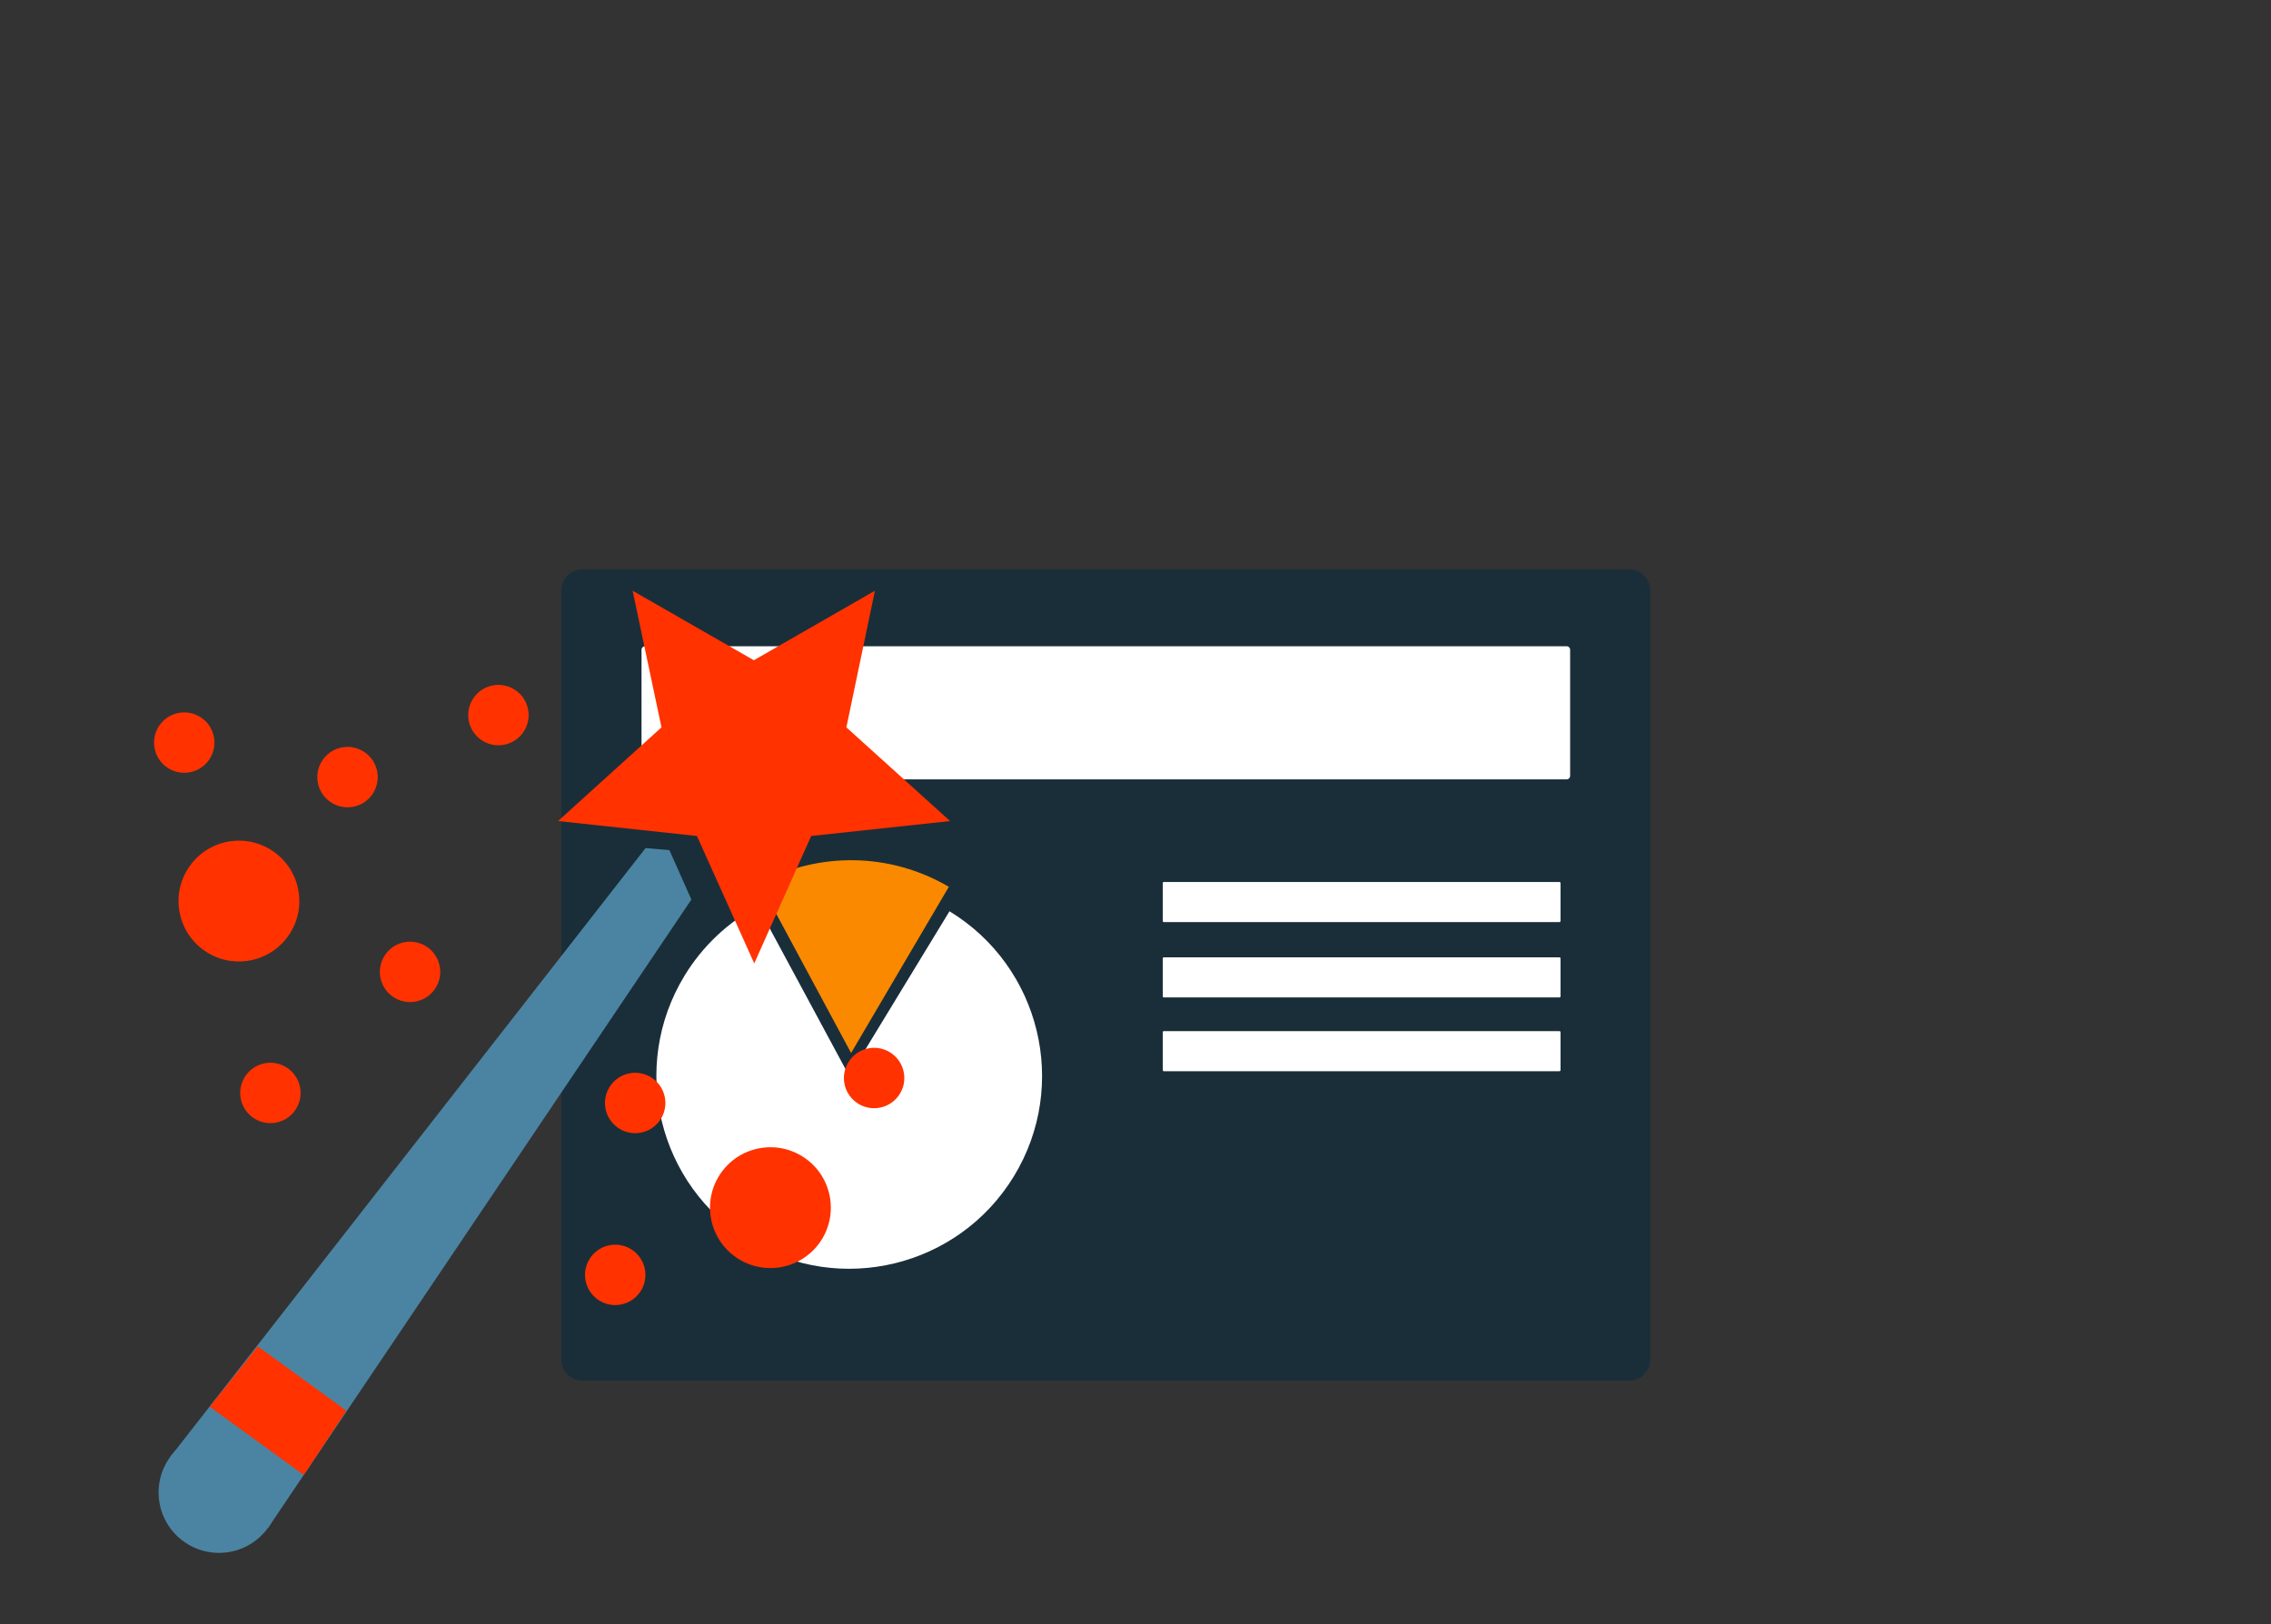 <?xml version="1.0" encoding="UTF-8"?> <svg xmlns="http://www.w3.org/2000/svg" xmlns:xlink="http://www.w3.org/1999/xlink" width="1416" height="1013" xml:space="preserve" overflow="hidden"><rect width="100%" height="100%" fill="#333333" stroke="none"/><g transform="translate(-1631 -104)"><rect x="1631" y="104" width="1416" height="1013" fill="#FFFFFF" fill-opacity="0"></rect><path d="M1981 472.237C1981 464.926 1986.93 459 1994.24 459L2646.76 459C2654.07 459 2660 464.926 2660 472.237L2660 951.769C2660 959.079 2654.07 965.006 2646.76 965.006L1994.24 965.006C1986.93 965.006 1981 959.079 1981 951.769Z" fill="#1A2E39" fill-rule="evenodd"></path><path d="M2031 509.171C2031 507.972 2031.97 507 2033.17 507L2607.83 507C2609.03 507 2610 507.972 2610 509.171L2610 587.829C2610 589.028 2609.03 590 2607.83 590L2033.17 590C2031.97 590 2031 589.028 2031 587.829Z" fill="#FFFFFF" fill-rule="evenodd"></path><path d="M2223.02 672.264C2279.74 706.789 2297.73 780.756 2263.2 837.474 2228.68 894.192 2154.71 912.183 2097.99 877.658 2041.27 843.133 2023.28 769.166 2057.81 712.448 2068.91 694.204 2084.68 679.248 2103.48 669.118L2160.5 774.961Z" fill="#FFFFFF" fill-rule="evenodd"></path><path d="M2104.73 654.762C2141.72 634.871 2186.4 635.725 2222.61 657.014L2161.67 760.651Z" fill="#FA8900" fill-rule="evenodd"></path><path d="M2356 654.654C2356 654.293 2356.29 654 2356.65 654L2603.35 654C2603.71 654 2604 654.293 2604 654.654L2604 678.346C2604 678.707 2603.71 679 2603.35 679L2356.65 679C2356.29 679 2356 678.707 2356 678.346Z" fill="#FFFFFF" fill-rule="evenodd"></path><path d="M2356 701.654C2356 701.293 2356.29 701 2356.65 701L2603.35 701C2603.71 701 2604 701.293 2604 701.654L2604 725.346C2604 725.707 2603.71 726 2603.35 726L2356.65 726C2356.29 726 2356 725.707 2356 725.346Z" fill="#FFFFFF" fill-rule="evenodd"></path><path d="M2356 747.654C2356 747.293 2356.29 747 2356.65 747L2603.35 747C2603.71 747 2604 747.293 2604 747.654L2604 771.346C2604 771.707 2603.71 772 2603.35 772L2356.65 772C2356.29 772 2356 771.707 2356 771.346Z" fill="#FFFFFF" fill-rule="evenodd"></path><path d="M2011.8 780.753C2017.91 772.334 2029.68 770.461 2038.1 776.57 2046.52 782.679 2048.39 794.456 2042.29 802.874 2036.18 811.293 2024.4 813.166 2015.98 807.057 2007.56 800.949 2005.69 789.172 2011.8 780.753Z" fill="#FF3200" fill-rule="evenodd"></path><path d="M2160.78 765.185C2166.89 756.766 2178.66 754.893 2187.08 761.002 2195.5 767.11 2197.38 778.887 2191.27 787.306 2185.16 795.725 2173.38 797.598 2164.96 791.489 2156.54 785.38 2154.67 773.604 2160.78 765.185Z" fill="#FF3200" fill-rule="evenodd"></path><path d="M1999.36 887.956C2005.47 879.537 2017.24 877.665 2025.66 883.773 2034.08 889.882 2035.95 901.659 2029.84 910.078 2023.73 918.497 2011.96 920.369 2003.54 914.261 1995.12 908.152 1993.25 896.375 1999.36 887.956Z" fill="#FF3200" fill-rule="evenodd"></path><path d="M1784.35 774.507C1790.46 766.088 1802.24 764.215 1810.66 770.324 1819.07 776.433 1820.95 788.21 1814.84 796.628 1808.73 805.047 1796.95 806.92 1788.53 800.811 1780.12 794.703 1778.24 782.926 1784.35 774.507Z" fill="#FF3200" fill-rule="evenodd"></path><path d="M1871.43 699.001C1877.54 690.582 1889.31 688.709 1897.73 694.818 1906.15 700.927 1908.02 712.704 1901.92 721.122 1895.81 729.541 1884.03 731.414 1875.61 725.305 1867.19 719.197 1865.32 707.42 1871.43 699.001Z" fill="#FF3200" fill-rule="evenodd"></path><path d="M1832.44 577.543C1838.55 569.125 1850.33 567.252 1858.75 573.36 1867.17 579.469 1869.04 591.246 1862.93 599.665 1856.82 608.084 1845.04 609.956 1836.63 603.848 1828.21 597.739 1826.33 585.962 1832.44 577.543Z" fill="#FF3200" fill-rule="evenodd"></path><path d="M1926.53 538.865C1932.64 530.446 1944.41 528.574 1952.83 534.682 1961.25 540.791 1963.12 552.568 1957.02 560.987 1950.91 569.405 1939.13 571.278 1930.71 565.169 1922.29 559.061 1920.42 547.284 1926.53 538.865Z" fill="#FF3200" fill-rule="evenodd"></path><path d="M1730.64 556.022C1736.75 547.603 1748.52 545.73 1756.94 551.839 1765.36 557.948 1767.23 569.725 1761.12 578.143 1755.02 586.562 1743.24 588.435 1734.82 582.326 1726.4 576.218 1724.53 564.441 1730.64 556.022Z" fill="#FF3200" fill-rule="evenodd"></path><path d="M1749.49 643.786C1761.71 626.948 1785.26 623.203 1802.1 635.42 1818.94 647.638 1822.69 671.191 1810.47 688.029 1798.25 704.867 1774.7 708.612 1757.86 696.395 1741.02 684.177 1737.28 660.624 1749.49 643.786Z" fill="#FF3200" fill-rule="evenodd"></path><path d="M2080.88 834.97C2093.1 818.132 2116.65 814.387 2133.49 826.604 2150.33 838.821 2154.07 862.375 2141.86 879.213 2129.64 896.05 2106.09 899.796 2089.25 887.579 2072.41 875.361 2068.67 851.807 2080.88 834.97Z" fill="#FF3200" fill-rule="evenodd"></path><path d="M2025.45 472.381 2101.04 515.727 2176.52 472.383 2158.73 557.588 2223.39 616.007 2136.8 625.321 2101.28 704.769 2065.55 625.32 1978.94 616.003 2043.45 557.587Z" fill="#FF3200" fill-rule="evenodd"></path><path d="M1737.12 1012.62 2033.53 632.859 2048.39 634.159 2062.08 664.952 1798.1 1056.86 1737.12 1012.62Z" fill="#4B84A3" fill-rule="evenodd"></path><path d="M1737.07 1012.58C1749.29 995.742 1772.84 991.996 1789.68 1004.21 1806.52 1016.43 1810.26 1039.98 1798.05 1056.82 1785.83 1073.66 1762.28 1077.41 1745.44 1065.19 1728.6 1052.97 1724.85 1029.42 1737.07 1012.58Z" fill="#4B84A3" fill-rule="evenodd"></path><path d="M1761.78 981.227 1791.75 943.586 1846.97 983.701 1820.43 1023.83Z" fill="#FF3200" fill-rule="evenodd"></path></g></svg> 